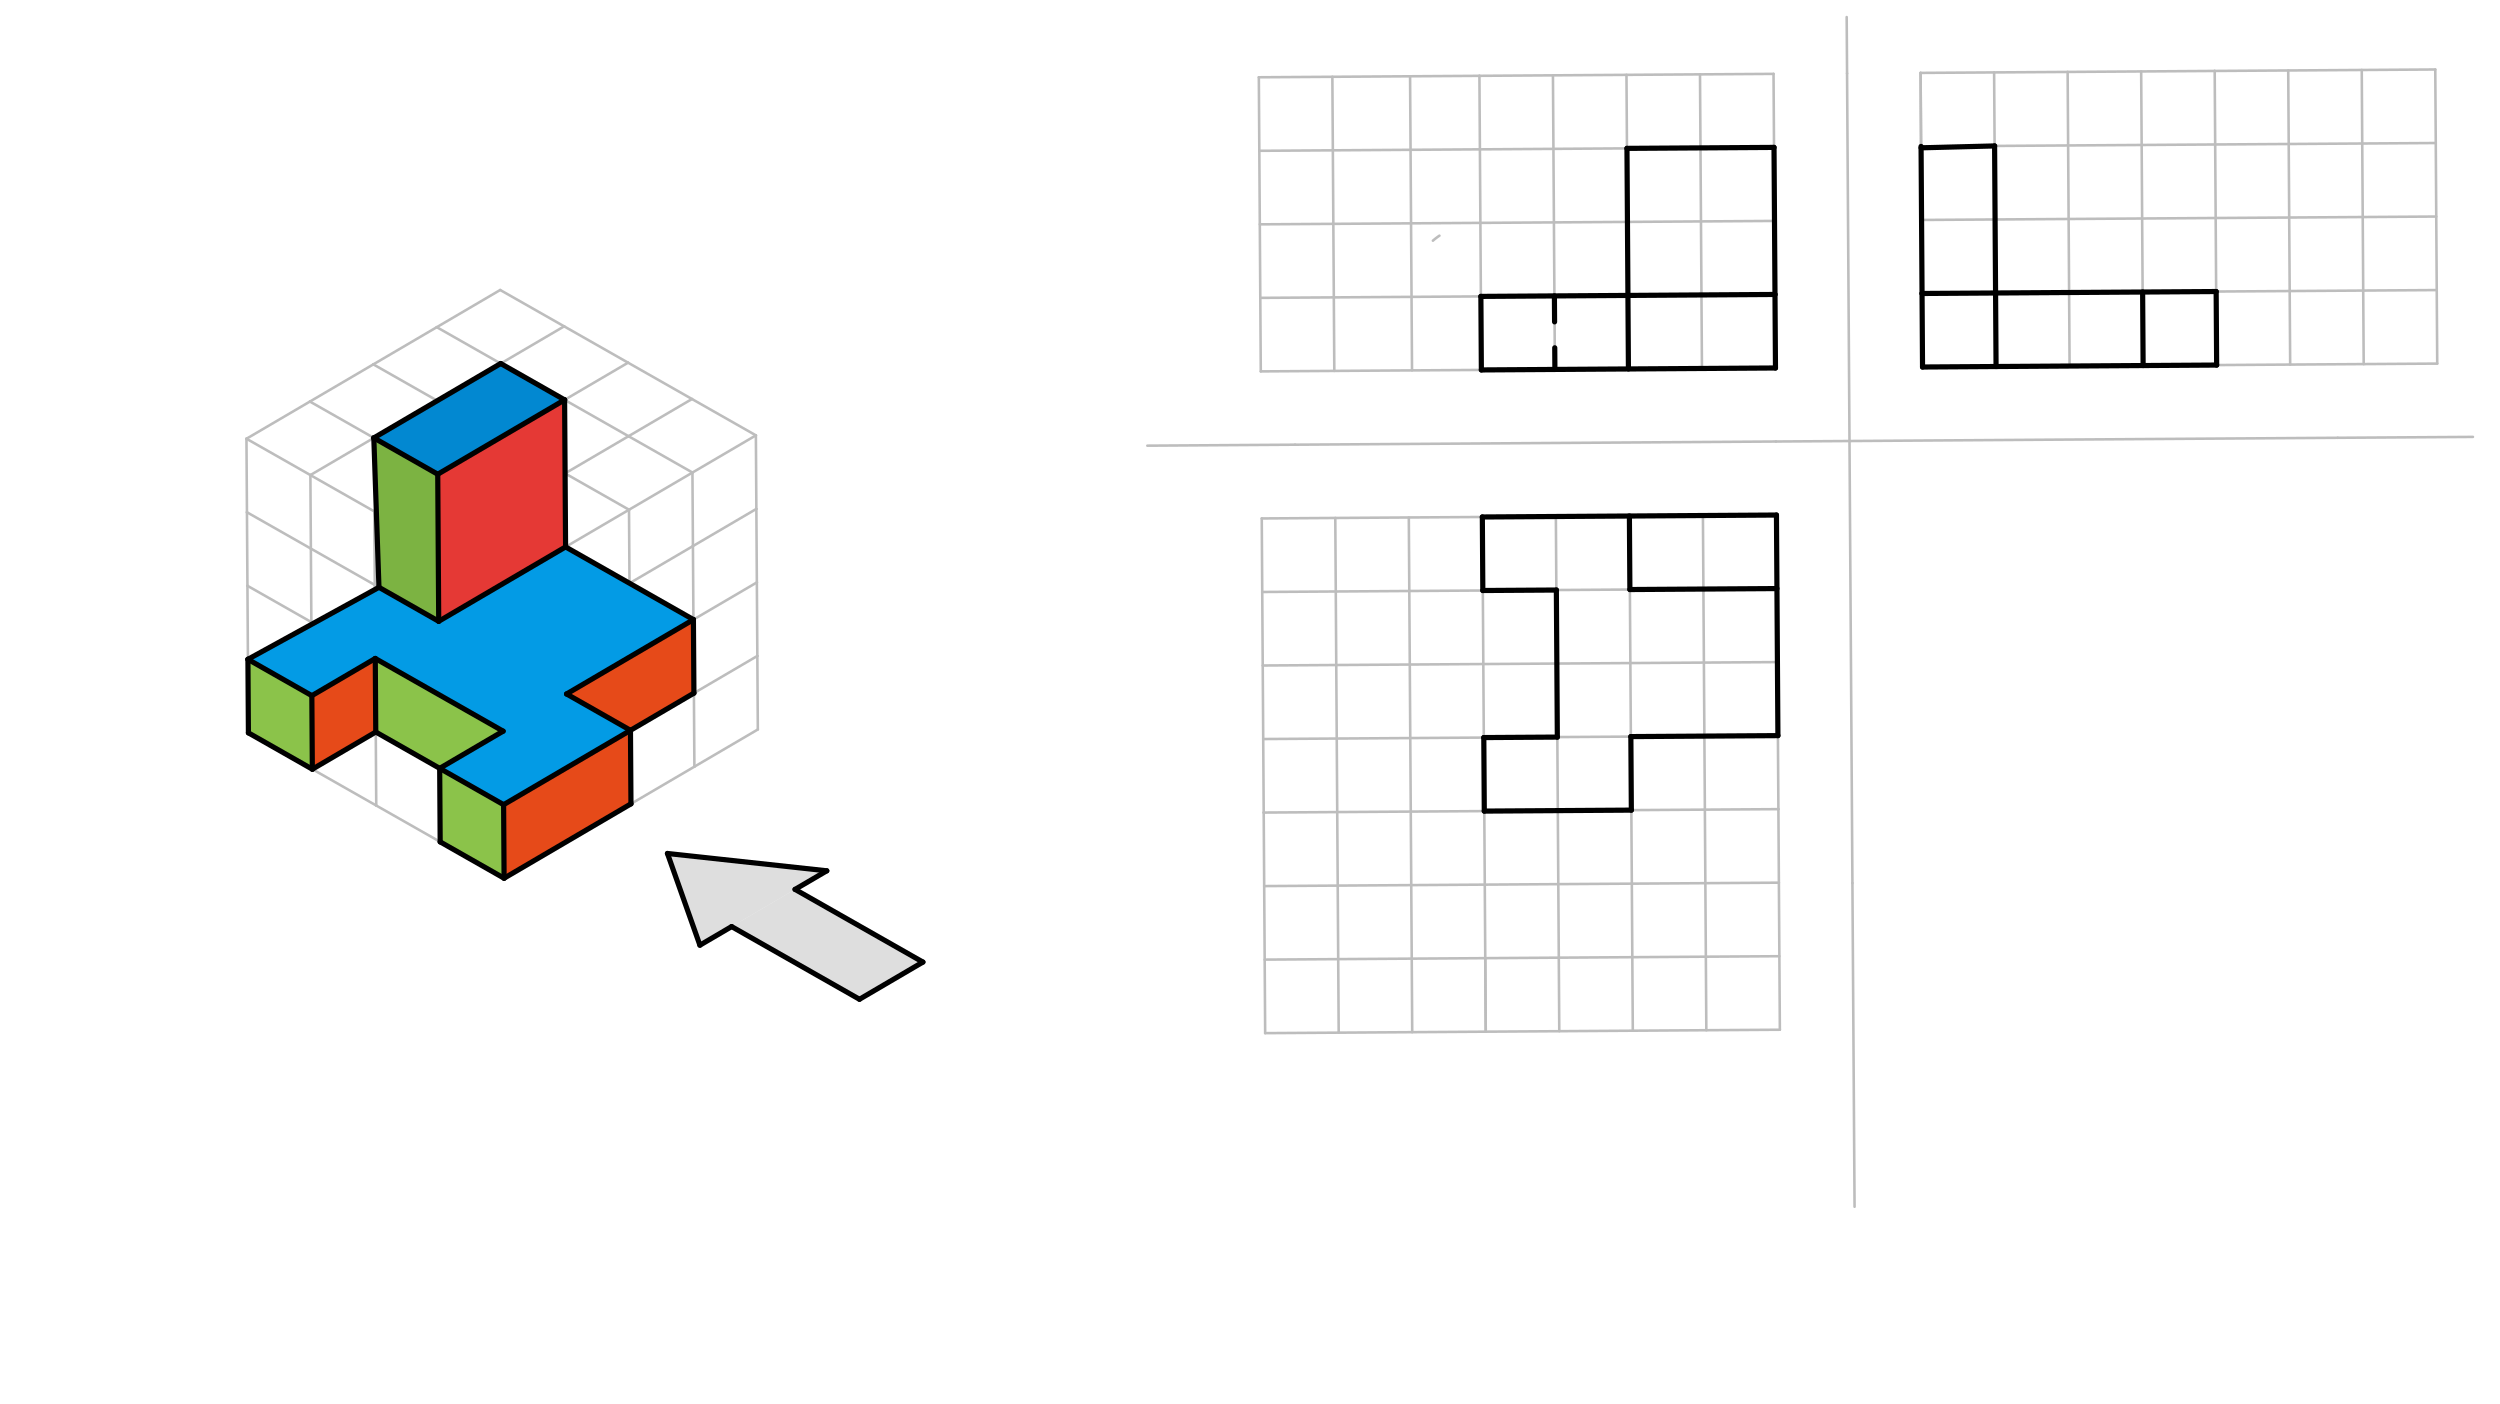 <svg xmlns="http://www.w3.org/2000/svg" class="svg--816" height="100%" preserveAspectRatio="xMidYMid meet" viewBox="0 0 963.78 541.417" width="100%"><defs><marker id="marker-arrow" markerHeight="16" markerUnits="userSpaceOnUse" markerWidth="24" orient="auto-start-reverse" refX="24" refY="4" viewBox="0 0 24 8"><path d="M 0 0 L 24 4 L 0 8 z" stroke="inherit"></path></marker></defs><g class="aux-layer--949"><g class="element--733"><line stroke="#BDBDBD" stroke-dasharray="none" stroke-linecap="round" stroke-width="1" x1="570.333" x2="571.084" y1="29.229" y2="142.612"></line></g><g class="element--733"><line stroke="#BDBDBD" stroke-dasharray="none" stroke-linecap="round" stroke-width="1" x1="571.46" x2="572.211" y1="199.304" y2="312.688"></line></g><g class="element--733"><line stroke="#BDBDBD" stroke-dasharray="none" stroke-linecap="round" stroke-width="1" x1="570.333" x2="683.717" y1="29.229" y2="28.478"></line></g><g class="element--733"><line stroke="#BDBDBD" stroke-dasharray="none" stroke-linecap="round" stroke-width="1" x1="571.084" x2="684.468" y1="142.612" y2="141.862"></line></g><g class="element--733"><line stroke="#BDBDBD" stroke-dasharray="none" stroke-linecap="round" stroke-width="1" x1="571.46" x2="684.843" y1="199.304" y2="198.553"></line></g><g class="element--733"><line stroke="#BDBDBD" stroke-dasharray="none" stroke-linecap="round" stroke-width="1" x1="572.211" x2="685.594" y1="312.688" y2="311.937"></line></g><g class="element--733"><line stroke="#BDBDBD" stroke-dasharray="none" stroke-linecap="round" stroke-width="1" x1="684.843" x2="685.594" y1="198.553" y2="311.937"></line></g><g class="element--733"><line stroke="#BDBDBD" stroke-dasharray="none" stroke-linecap="round" stroke-width="1" x1="740.408" x2="853.792" y1="28.103" y2="27.352"></line></g><g class="element--733"><line stroke="#BDBDBD" stroke-dasharray="none" stroke-linecap="round" stroke-width="1" x1="740.408" x2="741.159" y1="28.103" y2="141.486"></line></g><g class="element--733"><line stroke="#BDBDBD" stroke-dasharray="none" stroke-linecap="round" stroke-width="1" x1="853.792" x2="854.543" y1="27.352" y2="140.735"></line></g><g class="element--733"><line stroke="#BDBDBD" stroke-dasharray="none" stroke-linecap="round" stroke-width="1" x1="741.159" x2="854.543" y1="141.486" y2="140.735"></line></g><g class="element--733"><line stroke="#BDBDBD" stroke-dasharray="none" stroke-linecap="round" stroke-width="1" x1="712.063" x2="714.13" y1="28.291" y2="340.438"></line></g><g class="element--733"><line stroke="#BDBDBD" stroke-dasharray="none" stroke-linecap="round" stroke-width="1" x1="712.063" x2="711.919" y1="28.291" y2="6.585"></line></g><g class="element--733"><line stroke="#BDBDBD" stroke-dasharray="none" stroke-linecap="round" stroke-width="1" x1="684.655" x2="499.26" y1="170.207" y2="171.435"></line></g><g class="element--733"><line stroke="#BDBDBD" stroke-dasharray="none" stroke-linecap="round" stroke-width="1" x1="684.655" x2="901.209" y1="170.207" y2="168.773"></line></g><g class="element--733"><line stroke="#BDBDBD" stroke-dasharray="none" stroke-linecap="round" stroke-width="1" x1="683.717" x2="684.468" y1="28.478" y2="141.862"></line></g><g class="element--733"><path d="M 554.905 90.862 A 28.346 28.346 0 0 0 552.406 92.781" fill="none" stroke="#BDBDBD" stroke-dasharray="none" stroke-linecap="round" stroke-width="1"></path></g><g class="element--733"><line stroke="#BDBDBD" stroke-dasharray="none" stroke-linecap="round" stroke-width="1" x1="570.521" x2="683.904" y1="57.575" y2="56.824"></line></g><g class="element--733"><line stroke="#BDBDBD" stroke-dasharray="none" stroke-linecap="round" stroke-width="1" x1="853.979" x2="740.596" y1="55.698" y2="56.449"></line></g><g class="element--733"><line stroke="#BDBDBD" stroke-dasharray="none" stroke-linecap="round" stroke-width="1" x1="854.167" x2="740.784" y1="84.044" y2="84.795"></line></g><g class="element--733"><line stroke="#BDBDBD" stroke-dasharray="none" stroke-linecap="round" stroke-width="1" x1="570.709" x2="684.092" y1="85.921" y2="85.17"></line></g><g class="element--733"><line stroke="#BDBDBD" stroke-dasharray="none" stroke-linecap="round" stroke-width="1" x1="570.896" x2="684.28" y1="114.267" y2="113.516"></line></g><g class="element--733"><line stroke="#BDBDBD" stroke-dasharray="none" stroke-linecap="round" stroke-width="1" x1="854.355" x2="740.972" y1="112.389" y2="113.14"></line></g><g class="element--733"><line stroke="#BDBDBD" stroke-dasharray="none" stroke-linecap="round" stroke-width="1" x1="598.679" x2="599.43" y1="29.041" y2="142.425"></line></g><g class="element--733"><line stroke="#BDBDBD" stroke-dasharray="none" stroke-linecap="round" stroke-width="1" x1="627.025" x2="627.776" y1="28.854" y2="142.237"></line></g><g class="element--733"><line stroke="#BDBDBD" stroke-dasharray="none" stroke-linecap="round" stroke-width="1" x1="655.371" x2="656.122" y1="28.666" y2="142.049"></line></g><g class="element--733"><line stroke="#BDBDBD" stroke-dasharray="none" stroke-linecap="round" stroke-width="1" x1="599.805" x2="600.556" y1="199.116" y2="312.5"></line></g><g class="element--733"><line stroke="#BDBDBD" stroke-dasharray="none" stroke-linecap="round" stroke-width="1" x1="628.151" x2="628.902" y1="198.929" y2="312.312"></line></g><g class="element--733"><line stroke="#BDBDBD" stroke-dasharray="none" stroke-linecap="round" stroke-width="1" x1="656.497" x2="657.248" y1="198.741" y2="312.124"></line></g><g class="element--733"><line stroke="#BDBDBD" stroke-dasharray="none" stroke-linecap="round" stroke-width="1" x1="797.1" x2="797.851" y1="27.727" y2="141.111"></line></g><g class="element--733"><line stroke="#BDBDBD" stroke-dasharray="none" stroke-linecap="round" stroke-width="1" x1="571.835" x2="685.218" y1="255.996" y2="255.245"></line></g><g class="element--733"><line stroke="#BDBDBD" stroke-dasharray="none" stroke-linecap="round" stroke-width="1" x1="571.647" x2="685.031" y1="227.65" y2="226.899"></line></g><g class="element--733"><line stroke="#BDBDBD" stroke-dasharray="none" stroke-linecap="round" stroke-width="1" x1="572.023" x2="685.406" y1="284.342" y2="283.591"></line></g><g class="element--733"><line stroke="#BDBDBD" stroke-dasharray="none" stroke-linecap="round" stroke-width="1" x1="740.676" x2="740.408" y1="68.554" y2="28.103"></line></g><g class="element--733"><line stroke="#BDBDBD" stroke-dasharray="none" stroke-linecap="round" stroke-width="1" x1="768.754" x2="769.505" y1="27.915" y2="141.298"></line></g><g class="element--733"><line stroke="#BDBDBD" stroke-dasharray="none" stroke-linecap="round" stroke-width="1" x1="825.446" x2="826.197" y1="27.54" y2="140.923"></line></g><g class="element--733"><line stroke="#BDBDBD" stroke-dasharray="none" stroke-linecap="round" stroke-width="1" x1="194.333" x2="194.146" y1="338.562" y2="310.217"></line></g><g class="element--733"><line stroke="#BDBDBD" stroke-dasharray="none" stroke-linecap="round" stroke-width="1" x1="194.146" x2="193.958" y1="310.217" y2="281.871"></line></g><g class="element--733"><line stroke="#BDBDBD" stroke-dasharray="none" stroke-linecap="round" stroke-width="1" x1="193.958" x2="193.77" y1="281.871" y2="253.525"></line></g><g class="element--733"><line stroke="#BDBDBD" stroke-dasharray="none" stroke-linecap="round" stroke-width="1" x1="193.77" x2="193.582" y1="253.525" y2="225.179"></line></g><g class="element--733"><line stroke="#BDBDBD" stroke-dasharray="none" stroke-linecap="round" stroke-width="1" x1="194.333" x2="218.788" y1="338.562" y2="324.227"></line></g><g class="element--733"><line stroke="#BDBDBD" stroke-dasharray="none" stroke-linecap="round" stroke-width="1" x1="194.333" x2="169.691" y1="338.562" y2="324.552"></line></g><g class="element--733"><line stroke="#BDBDBD" stroke-dasharray="none" stroke-linecap="round" stroke-width="1" x1="169.691" x2="145.049" y1="324.552" y2="310.542"></line></g><g class="element--733"><line stroke="#BDBDBD" stroke-dasharray="none" stroke-linecap="round" stroke-width="1" x1="145.049" x2="120.407" y1="310.542" y2="296.531"></line></g><g class="element--733"><line stroke="#BDBDBD" stroke-dasharray="none" stroke-linecap="round" stroke-width="1" x1="120.407" x2="95.765" y1="296.531" y2="282.521"></line></g><g class="element--733"><line stroke="#BDBDBD" stroke-dasharray="none" stroke-linecap="round" stroke-width="1" x1="95.765" x2="95.577" y1="282.521" y2="254.175"></line></g><g class="element--733"><line stroke="#BDBDBD" stroke-dasharray="none" stroke-linecap="round" stroke-width="1" x1="95.577" x2="95.39" y1="254.175" y2="225.829"></line></g><g class="element--733"><line stroke="#BDBDBD" stroke-dasharray="none" stroke-linecap="round" stroke-width="1" x1="95.39" x2="95.202" y1="225.829" y2="197.484"></line></g><g class="element--733"><line stroke="#BDBDBD" stroke-dasharray="none" stroke-linecap="round" stroke-width="1" x1="95.202" x2="95.014" y1="197.484" y2="169.138"></line></g><g class="element--733"><line stroke="#BDBDBD" stroke-dasharray="none" stroke-linecap="round" stroke-width="1" x1="193.582" x2="168.94" y1="225.179" y2="211.169"></line></g><g class="element--733"><line stroke="#BDBDBD" stroke-dasharray="none" stroke-linecap="round" stroke-width="1" x1="168.94" x2="144.298" y1="211.169" y2="197.158"></line></g><g class="element--733"><line stroke="#BDBDBD" stroke-dasharray="none" stroke-linecap="round" stroke-width="1" x1="144.298" x2="119.656" y1="197.158" y2="183.148"></line></g><g class="element--733"><line stroke="#BDBDBD" stroke-dasharray="none" stroke-linecap="round" stroke-width="1" x1="119.656" x2="95.014" y1="183.148" y2="169.138"></line></g><g class="element--733"><line stroke="#BDBDBD" stroke-dasharray="none" stroke-linecap="round" stroke-width="1" x1="119.656" x2="119.844" y1="183.148" y2="211.494"></line></g><g class="element--733"><line stroke="#BDBDBD" stroke-dasharray="none" stroke-linecap="round" stroke-width="1" x1="119.844" x2="120.032" y1="211.494" y2="239.84"></line></g><g class="element--733"><line stroke="#BDBDBD" stroke-dasharray="none" stroke-linecap="round" stroke-width="1" x1="120.032" x2="120.219" y1="239.84" y2="268.186"></line></g><g class="element--733"><line stroke="#BDBDBD" stroke-dasharray="none" stroke-linecap="round" stroke-width="1" x1="120.219" x2="120.407" y1="268.186" y2="296.531"></line></g><g class="element--733"><line stroke="#BDBDBD" stroke-dasharray="none" stroke-linecap="round" stroke-width="1" x1="144.298" x2="144.486" y1="197.158" y2="225.504"></line></g><g class="element--733"><line stroke="#BDBDBD" stroke-dasharray="none" stroke-linecap="round" stroke-width="1" x1="144.486" x2="144.674" y1="225.504" y2="253.85"></line></g><g class="element--733"><line stroke="#BDBDBD" stroke-dasharray="none" stroke-linecap="round" stroke-width="1" x1="144.674" x2="144.861" y1="253.85" y2="282.196"></line></g><g class="element--733"><line stroke="#BDBDBD" stroke-dasharray="none" stroke-linecap="round" stroke-width="1" x1="144.861" x2="145.049" y1="282.196" y2="310.542"></line></g><g class="element--733"><line stroke="#BDBDBD" stroke-dasharray="none" stroke-linecap="round" stroke-width="1" x1="168.94" x2="169.128" y1="211.169" y2="239.515"></line></g><g class="element--733"><line stroke="#BDBDBD" stroke-dasharray="none" stroke-linecap="round" stroke-width="1" x1="169.128" x2="169.316" y1="239.515" y2="267.86"></line></g><g class="element--733"><line stroke="#BDBDBD" stroke-dasharray="none" stroke-linecap="round" stroke-width="1" x1="169.316" x2="169.504" y1="267.86" y2="296.206"></line></g><g class="element--733"><line stroke="#BDBDBD" stroke-dasharray="none" stroke-linecap="round" stroke-width="1" x1="169.504" x2="169.691" y1="296.206" y2="324.552"></line></g><g class="element--733"><line stroke="#BDBDBD" stroke-dasharray="none" stroke-linecap="round" stroke-width="1" x1="193.582" x2="218.037" y1="225.179" y2="210.844"></line></g><g class="element--733"><line stroke="#BDBDBD" stroke-dasharray="none" stroke-linecap="round" stroke-width="1" x1="95.014" x2="119.469" y1="169.138" y2="154.802"></line></g><g class="element--733"><line stroke="#BDBDBD" stroke-dasharray="none" stroke-linecap="round" stroke-width="1" x1="218.037" x2="242.491" y1="210.844" y2="196.508"></line></g><g class="element--733"><line stroke="#BDBDBD" stroke-dasharray="none" stroke-linecap="round" stroke-width="1" x1="242.491" x2="266.946" y1="196.508" y2="182.173"></line></g><g class="element--733"><line stroke="#BDBDBD" stroke-dasharray="none" stroke-linecap="round" stroke-width="1" x1="266.946" x2="291.4" y1="182.173" y2="167.837"></line></g><g class="element--733"><line stroke="#BDBDBD" stroke-dasharray="none" stroke-linecap="round" stroke-width="1" x1="218.788" x2="243.242" y1="324.227" y2="309.892"></line></g><g class="element--733"><line stroke="#BDBDBD" stroke-dasharray="none" stroke-linecap="round" stroke-width="1" x1="243.242" x2="267.696" y1="309.892" y2="295.556"></line></g><g class="element--733"><line stroke="#BDBDBD" stroke-dasharray="none" stroke-linecap="round" stroke-width="1" x1="267.696" x2="292.151" y1="295.556" y2="281.221"></line></g><g class="element--733"><line stroke="#BDBDBD" stroke-dasharray="none" stroke-linecap="round" stroke-width="1" x1="291.4" x2="291.588" y1="167.837" y2="196.183"></line></g><g class="element--733"><line stroke="#BDBDBD" stroke-dasharray="none" stroke-linecap="round" stroke-width="1" x1="291.588" x2="291.775" y1="196.183" y2="224.529"></line></g><g class="element--733"><line stroke="#BDBDBD" stroke-dasharray="none" stroke-linecap="round" stroke-width="1" x1="291.775" x2="291.963" y1="224.529" y2="252.875"></line></g><g class="element--733"><line stroke="#BDBDBD" stroke-dasharray="none" stroke-linecap="round" stroke-width="1" x1="291.963" x2="292.151" y1="252.875" y2="281.221"></line></g><g class="element--733"><line stroke="#BDBDBD" stroke-dasharray="none" stroke-linecap="round" stroke-width="1" x1="119.469" x2="143.923" y1="154.802" y2="140.467"></line></g><g class="element--733"><line stroke="#BDBDBD" stroke-dasharray="none" stroke-linecap="round" stroke-width="1" x1="143.923" x2="168.377" y1="140.467" y2="126.131"></line></g><g class="element--733"><line stroke="#BDBDBD" stroke-dasharray="none" stroke-linecap="round" stroke-width="1" x1="168.377" x2="192.832" y1="126.131" y2="111.796"></line></g><g class="element--733"><line stroke="#BDBDBD" stroke-dasharray="none" stroke-linecap="round" stroke-width="1" x1="291.4" x2="266.758" y1="167.837" y2="153.827"></line></g><g class="element--733"><line stroke="#BDBDBD" stroke-dasharray="none" stroke-linecap="round" stroke-width="1" x1="266.758" x2="242.116" y1="153.827" y2="139.817"></line></g><g class="element--733"><line stroke="#BDBDBD" stroke-dasharray="none" stroke-linecap="round" stroke-width="1" x1="242.116" x2="217.474" y1="139.817" y2="125.806"></line></g><g class="element--733"><line stroke="#BDBDBD" stroke-dasharray="none" stroke-linecap="round" stroke-width="1" x1="217.474" x2="192.832" y1="125.806" y2="111.796"></line></g><g class="element--733"><line stroke="#BDBDBD" stroke-dasharray="none" stroke-linecap="round" stroke-width="1" x1="218.037" x2="218.225" y1="210.844" y2="239.19"></line></g><g class="element--733"><line stroke="#BDBDBD" stroke-dasharray="none" stroke-linecap="round" stroke-width="1" x1="218.225" x2="218.412" y1="239.19" y2="267.535"></line></g><g class="element--733"><line stroke="#BDBDBD" stroke-dasharray="none" stroke-linecap="round" stroke-width="1" x1="218.412" x2="218.6" y1="267.535" y2="295.881"></line></g><g class="element--733"><line stroke="#BDBDBD" stroke-dasharray="none" stroke-linecap="round" stroke-width="1" x1="218.6" x2="218.788" y1="295.881" y2="324.227"></line></g><g class="element--733"><line stroke="#BDBDBD" stroke-dasharray="none" stroke-linecap="round" stroke-width="1" x1="243.242" x2="243.054" y1="309.892" y2="281.546"></line></g><g class="element--733"><line stroke="#BDBDBD" stroke-dasharray="none" stroke-linecap="round" stroke-width="1" x1="243.054" x2="242.867" y1="281.546" y2="253.2"></line></g><g class="element--733"><line stroke="#BDBDBD" stroke-dasharray="none" stroke-linecap="round" stroke-width="1" x1="242.867" x2="242.679" y1="253.2" y2="224.854"></line></g><g class="element--733"><line stroke="#BDBDBD" stroke-dasharray="none" stroke-linecap="round" stroke-width="1" x1="242.679" x2="242.491" y1="224.854" y2="196.508"></line></g><g class="element--733"><line stroke="#BDBDBD" stroke-dasharray="none" stroke-linecap="round" stroke-width="1" x1="267.696" x2="267.509" y1="295.556" y2="267.21"></line></g><g class="element--733"><line stroke="#BDBDBD" stroke-dasharray="none" stroke-linecap="round" stroke-width="1" x1="267.509" x2="267.321" y1="267.21" y2="238.864"></line></g><g class="element--733"><line stroke="#BDBDBD" stroke-dasharray="none" stroke-linecap="round" stroke-width="1" x1="267.321" x2="267.133" y1="238.864" y2="210.519"></line></g><g class="element--733"><line stroke="#BDBDBD" stroke-dasharray="none" stroke-linecap="round" stroke-width="1" x1="267.133" x2="266.946" y1="210.519" y2="182.173"></line></g><g class="element--733"><line stroke="#BDBDBD" stroke-dasharray="none" stroke-linecap="round" stroke-width="1" x1="95.202" x2="119.844" y1="197.484" y2="211.494"></line></g><g class="element--733"><line stroke="#BDBDBD" stroke-dasharray="none" stroke-linecap="round" stroke-width="1" x1="119.844" x2="144.486" y1="211.494" y2="225.504"></line></g><g class="element--733"><line stroke="#BDBDBD" stroke-dasharray="none" stroke-linecap="round" stroke-width="1" x1="144.486" x2="169.128" y1="225.504" y2="239.515"></line></g><g class="element--733"><line stroke="#BDBDBD" stroke-dasharray="none" stroke-linecap="round" stroke-width="1" x1="169.128" x2="193.77" y1="239.515" y2="253.525"></line></g><g class="element--733"><line stroke="#BDBDBD" stroke-dasharray="none" stroke-linecap="round" stroke-width="1" x1="95.39" x2="120.032" y1="225.829" y2="239.84"></line></g><g class="element--733"><line stroke="#BDBDBD" stroke-dasharray="none" stroke-linecap="round" stroke-width="1" x1="120.032" x2="144.674" y1="239.84" y2="253.85"></line></g><g class="element--733"><line stroke="#BDBDBD" stroke-dasharray="none" stroke-linecap="round" stroke-width="1" x1="144.674" x2="169.316" y1="253.85" y2="267.86"></line></g><g class="element--733"><line stroke="#BDBDBD" stroke-dasharray="none" stroke-linecap="round" stroke-width="1" x1="169.316" x2="193.958" y1="267.86" y2="281.871"></line></g><g class="element--733"><line stroke="#BDBDBD" stroke-dasharray="none" stroke-linecap="round" stroke-width="1" x1="95.577" x2="120.219" y1="254.175" y2="268.186"></line></g><g class="element--733"><line stroke="#BDBDBD" stroke-dasharray="none" stroke-linecap="round" stroke-width="1" x1="120.219" x2="144.861" y1="268.186" y2="282.196"></line></g><g class="element--733"><line stroke="#BDBDBD" stroke-dasharray="none" stroke-linecap="round" stroke-width="1" x1="144.861" x2="169.504" y1="282.196" y2="296.206"></line></g><g class="element--733"><line stroke="#BDBDBD" stroke-dasharray="none" stroke-linecap="round" stroke-width="1" x1="169.504" x2="194.146" y1="296.206" y2="310.217"></line></g><g class="element--733"><line stroke="#BDBDBD" stroke-dasharray="none" stroke-linecap="round" stroke-width="1" x1="193.77" x2="218.225" y1="253.525" y2="239.19"></line></g><g class="element--733"><line stroke="#BDBDBD" stroke-dasharray="none" stroke-linecap="round" stroke-width="1" x1="193.958" x2="218.412" y1="281.871" y2="267.535"></line></g><g class="element--733"><line stroke="#BDBDBD" stroke-dasharray="none" stroke-linecap="round" stroke-width="1" x1="194.146" x2="218.6" y1="310.217" y2="295.881"></line></g><g class="element--733"><line stroke="#BDBDBD" stroke-dasharray="none" stroke-linecap="round" stroke-width="1" x1="218.225" x2="242.679" y1="239.19" y2="224.854"></line></g><g class="element--733"><line stroke="#BDBDBD" stroke-dasharray="none" stroke-linecap="round" stroke-width="1" x1="218.412" x2="242.867" y1="267.535" y2="253.2"></line></g><g class="element--733"><line stroke="#BDBDBD" stroke-dasharray="none" stroke-linecap="round" stroke-width="1" x1="218.6" x2="243.054" y1="295.881" y2="281.546"></line></g><g class="element--733"><line stroke="#BDBDBD" stroke-dasharray="none" stroke-linecap="round" stroke-width="1" x1="242.679" x2="267.133" y1="224.854" y2="210.519"></line></g><g class="element--733"><line stroke="#BDBDBD" stroke-dasharray="none" stroke-linecap="round" stroke-width="1" x1="242.867" x2="267.321" y1="253.2" y2="238.864"></line></g><g class="element--733"><line stroke="#BDBDBD" stroke-dasharray="none" stroke-linecap="round" stroke-width="1" x1="243.054" x2="267.509" y1="281.546" y2="267.21"></line></g><g class="element--733"><line stroke="#BDBDBD" stroke-dasharray="none" stroke-linecap="round" stroke-width="1" x1="267.133" x2="291.588" y1="210.519" y2="196.183"></line></g><g class="element--733"><line stroke="#BDBDBD" stroke-dasharray="none" stroke-linecap="round" stroke-width="1" x1="267.321" x2="291.775" y1="238.864" y2="224.529"></line></g><g class="element--733"><line stroke="#BDBDBD" stroke-dasharray="none" stroke-linecap="round" stroke-width="1" x1="267.509" x2="291.963" y1="267.21" y2="252.875"></line></g><g class="element--733"><line stroke="#BDBDBD" stroke-dasharray="none" stroke-linecap="round" stroke-width="1" x1="218.037" x2="193.395" y1="210.844" y2="196.833"></line></g><g class="element--733"><line stroke="#BDBDBD" stroke-dasharray="none" stroke-linecap="round" stroke-width="1" x1="193.395" x2="168.753" y1="196.833" y2="182.823"></line></g><g class="element--733"><line stroke="#BDBDBD" stroke-dasharray="none" stroke-linecap="round" stroke-width="1" x1="168.753" x2="144.111" y1="182.823" y2="168.813"></line></g><g class="element--733"><line stroke="#BDBDBD" stroke-dasharray="none" stroke-linecap="round" stroke-width="1" x1="144.111" x2="119.469" y1="168.813" y2="154.802"></line></g><g class="element--733"><line stroke="#BDBDBD" stroke-dasharray="none" stroke-linecap="round" stroke-width="1" x1="242.491" x2="217.849" y1="196.508" y2="182.498"></line></g><g class="element--733"><line stroke="#BDBDBD" stroke-dasharray="none" stroke-linecap="round" stroke-width="1" x1="217.849" x2="193.207" y1="182.498" y2="168.487"></line></g><g class="element--733"><line stroke="#BDBDBD" stroke-dasharray="none" stroke-linecap="round" stroke-width="1" x1="193.207" x2="168.565" y1="168.487" y2="154.477"></line></g><g class="element--733"><line stroke="#BDBDBD" stroke-dasharray="none" stroke-linecap="round" stroke-width="1" x1="168.565" x2="143.923" y1="154.477" y2="140.467"></line></g><g class="element--733"><line stroke="#BDBDBD" stroke-dasharray="none" stroke-linecap="round" stroke-width="1" x1="266.946" x2="242.303" y1="182.173" y2="168.162"></line></g><g class="element--733"><line stroke="#BDBDBD" stroke-dasharray="none" stroke-linecap="round" stroke-width="1" x1="242.303" x2="217.661" y1="168.162" y2="154.152"></line></g><g class="element--733"><line stroke="#BDBDBD" stroke-dasharray="none" stroke-linecap="round" stroke-width="1" x1="217.661" x2="193.019" y1="154.152" y2="140.142"></line></g><g class="element--733"><line stroke="#BDBDBD" stroke-dasharray="none" stroke-linecap="round" stroke-width="1" x1="193.019" x2="168.377" y1="140.142" y2="126.131"></line></g><g class="element--733"><line stroke="#BDBDBD" stroke-dasharray="none" stroke-linecap="round" stroke-width="1" x1="168.94" x2="193.395" y1="211.169" y2="196.833"></line></g><g class="element--733"><line stroke="#BDBDBD" stroke-dasharray="none" stroke-linecap="round" stroke-width="1" x1="193.395" x2="217.849" y1="196.833" y2="182.498"></line></g><g class="element--733"><line stroke="#BDBDBD" stroke-dasharray="none" stroke-linecap="round" stroke-width="1" x1="217.849" x2="242.303" y1="182.498" y2="168.162"></line></g><g class="element--733"><line stroke="#BDBDBD" stroke-dasharray="none" stroke-linecap="round" stroke-width="1" x1="242.303" x2="266.758" y1="168.162" y2="153.827"></line></g><g class="element--733"><line stroke="#BDBDBD" stroke-dasharray="none" stroke-linecap="round" stroke-width="1" x1="144.298" x2="168.753" y1="197.158" y2="182.823"></line></g><g class="element--733"><line stroke="#BDBDBD" stroke-dasharray="none" stroke-linecap="round" stroke-width="1" x1="168.753" x2="193.207" y1="182.823" y2="168.487"></line></g><g class="element--733"><line stroke="#BDBDBD" stroke-dasharray="none" stroke-linecap="round" stroke-width="1" x1="193.207" x2="217.661" y1="168.487" y2="154.152"></line></g><g class="element--733"><line stroke="#BDBDBD" stroke-dasharray="none" stroke-linecap="round" stroke-width="1" x1="217.661" x2="242.116" y1="154.152" y2="139.817"></line></g><g class="element--733"><line stroke="#BDBDBD" stroke-dasharray="none" stroke-linecap="round" stroke-width="1" x1="119.656" x2="144.111" y1="183.148" y2="168.813"></line></g><g class="element--733"><line stroke="#BDBDBD" stroke-dasharray="none" stroke-linecap="round" stroke-width="1" x1="144.111" x2="168.565" y1="168.813" y2="154.477"></line></g><g class="element--733"><line stroke="#BDBDBD" stroke-dasharray="none" stroke-linecap="round" stroke-width="1" x1="168.565" x2="193.019" y1="154.477" y2="140.142"></line></g><g class="element--733"><line stroke="#BDBDBD" stroke-dasharray="none" stroke-linecap="round" stroke-width="1" x1="193.019" x2="217.474" y1="140.142" y2="125.806"></line></g><g class="element--733"><line stroke="#BDBDBD" stroke-dasharray="none" stroke-linecap="round" stroke-width="1" x1="570.333" x2="485.296" y1="29.229" y2="29.792"></line></g><g class="element--733"><line stroke="#BDBDBD" stroke-dasharray="none" stroke-linecap="round" stroke-width="1" x1="571.084" x2="486.047" y1="142.612" y2="143.176"></line></g><g class="element--733"><line stroke="#BDBDBD" stroke-dasharray="none" stroke-linecap="round" stroke-width="1" x1="485.296" x2="486.047" y1="29.792" y2="143.176"></line></g><g class="element--733"><line stroke="#BDBDBD" stroke-dasharray="none" stroke-linecap="round" stroke-width="1" x1="513.642" x2="514.393" y1="29.605" y2="142.988"></line></g><g class="element--733"><line stroke="#BDBDBD" stroke-dasharray="none" stroke-linecap="round" stroke-width="1" x1="543.601" x2="544.352" y1="29.406" y2="142.79"></line></g><g class="element--733"><line stroke="#BDBDBD" stroke-dasharray="none" stroke-linecap="round" stroke-width="1" x1="570.896" x2="485.859" y1="114.267" y2="114.83"></line></g><g class="element--733"><line stroke="#BDBDBD" stroke-dasharray="none" stroke-linecap="round" stroke-width="1" x1="570.709" x2="485.671" y1="85.921" y2="86.484"></line></g><g class="element--733"><line stroke="#BDBDBD" stroke-dasharray="none" stroke-linecap="round" stroke-width="1" x1="570.521" x2="485.484" y1="57.575" y2="58.138"></line></g><g class="element--733"><line stroke="#BDBDBD" stroke-dasharray="none" stroke-linecap="round" stroke-width="1" x1="854.543" x2="939.58" y1="140.735" y2="140.172"></line></g><g class="element--733"><line stroke="#BDBDBD" stroke-dasharray="none" stroke-linecap="round" stroke-width="1" x1="853.792" x2="938.829" y1="27.352" y2="26.789"></line></g><g class="element--733"><line stroke="#BDBDBD" stroke-dasharray="none" stroke-linecap="round" stroke-width="1" x1="938.829" x2="939.58" y1="26.789" y2="140.172"></line></g><g class="element--733"><line stroke="#BDBDBD" stroke-dasharray="none" stroke-linecap="round" stroke-width="1" x1="853.979" x2="939.017" y1="55.698" y2="55.135"></line></g><g class="element--733"><line stroke="#BDBDBD" stroke-dasharray="none" stroke-linecap="round" stroke-width="1" x1="854.167" x2="939.205" y1="84.044" y2="83.48"></line></g><g class="element--733"><line stroke="#BDBDBD" stroke-dasharray="none" stroke-linecap="round" stroke-width="1" x1="854.355" x2="939.392" y1="112.389" y2="111.826"></line></g><g class="element--733"><line stroke="#BDBDBD" stroke-dasharray="none" stroke-linecap="round" stroke-width="1" x1="882.888" x2="882.138" y1="140.548" y2="27.164"></line></g><g class="element--733"><line stroke="#BDBDBD" stroke-dasharray="none" stroke-linecap="round" stroke-width="1" x1="911.234" x2="910.483" y1="140.36" y2="26.977"></line></g><g class="element--733"><line stroke="#BDBDBD" stroke-dasharray="none" stroke-linecap="round" stroke-width="1" x1="571.46" x2="486.422" y1="199.304" y2="199.867"></line></g><g class="element--733"><line stroke="#BDBDBD" stroke-dasharray="none" stroke-linecap="round" stroke-width="1" x1="571.647" x2="486.61" y1="227.65" y2="228.213"></line></g><g class="element--733"><line stroke="#BDBDBD" stroke-dasharray="none" stroke-linecap="round" stroke-width="1" x1="571.835" x2="486.798" y1="255.996" y2="256.559"></line></g><g class="element--733"><line stroke="#BDBDBD" stroke-dasharray="none" stroke-linecap="round" stroke-width="1" x1="572.023" x2="486.985" y1="284.342" y2="284.905"></line></g><g class="element--733"><line stroke="#BDBDBD" stroke-dasharray="none" stroke-linecap="round" stroke-width="1" x1="572.211" x2="487.173" y1="312.688" y2="313.251"></line></g><g class="element--733"><line stroke="#BDBDBD" stroke-dasharray="none" stroke-linecap="round" stroke-width="1" x1="572.211" x2="572.774" y1="312.688" y2="397.725"></line></g><g class="element--733"><line stroke="#BDBDBD" stroke-dasharray="none" stroke-linecap="round" stroke-width="1" x1="600.556" x2="601.12" y1="312.5" y2="397.537"></line></g><g class="element--733"><line stroke="#BDBDBD" stroke-dasharray="none" stroke-linecap="round" stroke-width="1" x1="628.902" x2="629.465" y1="312.312" y2="397.35"></line></g><g class="element--733"><line stroke="#BDBDBD" stroke-dasharray="none" stroke-linecap="round" stroke-width="1" x1="657.248" x2="657.811" y1="312.124" y2="397.162"></line></g><g class="element--733"><line stroke="#BDBDBD" stroke-dasharray="none" stroke-linecap="round" stroke-width="1" x1="685.594" x2="686.157" y1="311.937" y2="396.974"></line></g><g class="element--733"><line stroke="#BDBDBD" stroke-dasharray="none" stroke-linecap="round" stroke-width="1" x1="572.398" x2="685.782" y1="341.033" y2="340.282"></line></g><g class="element--733"><line stroke="#BDBDBD" stroke-dasharray="none" stroke-linecap="round" stroke-width="1" x1="572.586" x2="685.969" y1="369.379" y2="368.628"></line></g><g class="element--733"><line stroke="#BDBDBD" stroke-dasharray="none" stroke-linecap="round" stroke-width="1" x1="572.774" x2="572.586" y1="397.725" y2="369.379"></line></g><g class="element--733"><line stroke="#BDBDBD" stroke-dasharray="none" stroke-linecap="round" stroke-width="1" x1="572.774" x2="686.157" y1="397.725" y2="396.974"></line></g><g class="element--733"><line stroke="#BDBDBD" stroke-dasharray="none" stroke-linecap="round" stroke-width="1" x1="543.865" x2="543.114" y1="312.875" y2="199.492"></line></g><g class="element--733"><line stroke="#BDBDBD" stroke-dasharray="none" stroke-linecap="round" stroke-width="1" x1="515.519" x2="514.768" y1="313.063" y2="199.68"></line></g><g class="element--733"><line stroke="#BDBDBD" stroke-dasharray="none" stroke-linecap="round" stroke-width="1" x1="487.173" x2="486.422" y1="313.251" y2="199.867"></line></g><g class="element--733"><line stroke="#BDBDBD" stroke-dasharray="none" stroke-linecap="round" stroke-width="1" x1="572.398" x2="487.361" y1="341.033" y2="341.597"></line></g><g class="element--733"><line stroke="#BDBDBD" stroke-dasharray="none" stroke-linecap="round" stroke-width="1" x1="572.586" x2="487.548" y1="369.379" y2="369.942"></line></g><g class="element--733"><line stroke="#BDBDBD" stroke-dasharray="none" stroke-linecap="round" stroke-width="1" x1="572.774" x2="487.736" y1="397.725" y2="398.288"></line></g><g class="element--733"><line stroke="#BDBDBD" stroke-dasharray="none" stroke-linecap="round" stroke-width="1" x1="487.173" x2="487.736" y1="313.251" y2="398.288"></line></g><g class="element--733"><line stroke="#BDBDBD" stroke-dasharray="none" stroke-linecap="round" stroke-width="1" x1="515.519" x2="516.082" y1="313.063" y2="398.1"></line></g><g class="element--733"><line stroke="#BDBDBD" stroke-dasharray="none" stroke-linecap="round" stroke-width="1" x1="543.865" x2="544.428" y1="312.875" y2="397.913"></line></g><g class="element--733"><line stroke="#BDBDBD" stroke-dasharray="none" stroke-linecap="round" stroke-width="1" x1="714.13" x2="714.956" y1="340.438" y2="465.212"></line></g><g class="element--733"><line stroke="#BDBDBD" stroke-dasharray="none" stroke-linecap="round" stroke-width="1" x1="901.209" x2="953.341" y1="168.773" y2="168.428"></line></g><g class="element--733"><line stroke="#BDBDBD" stroke-dasharray="none" stroke-linecap="round" stroke-width="1" x1="499.26" x2="442.317" y1="171.435" y2="171.812"></line></g></g><g class="main-layer--75a"><g class="element--733"><g fill="#BDBDBD" opacity="0.5"><path d="M 257.313 329.025 L 318.731 335.705 L 269.822 364.376 L 257.313 329.025 Z" stroke="none"></path></g></g><g class="element--733"><g fill="#BDBDBD" opacity="0.5"><path d="M 282.049 357.208 L 331.333 385.229 L 355.788 370.894 L 306.504 342.873 L 282.049 357.208 Z" stroke="none"></path></g></g><g class="element--733"><g fill="#E64A19" opacity="1"><path d="M 120.219 268.186 L 144.674 253.85 L 144.861 282.196 L 120.407 296.531 L 120.219 268.186 Z" stroke="none"></path></g></g><g class="element--733"><g fill="#E64A19" opacity="1"><path d="M 243.242 309.892 L 194.333 338.562 L 194.146 310.217 L 243.054 281.546 L 243.242 309.892 Z" stroke="none"></path></g></g><g class="element--733"><g fill="#E64A19" opacity="1"><path d="M 218.412 267.535 L 267.321 238.864 L 267.509 267.21 L 243.054 281.546 L 218.412 267.535 Z" stroke="none"></path></g></g><g class="element--733"><g fill="#039BE5" opacity="1"><path d="M 95.577 254.175 L 146.091 226.417 L 169.128 239.515 L 218.037 210.844 L 267.321 238.864 L 218.412 267.535 L 243.054 281.546 L 194.146 310.217 L 169.504 296.206 L 193.958 281.871 L 144.674 253.85 L 120.219 268.186 L 95.577 254.175 Z" stroke="none"></path></g></g><g class="element--733"><g fill="#8BC34A" opacity="1"><path d="M 95.577 254.175 L 120.219 268.186 L 120.407 296.531 L 95.765 282.521 L 95.577 254.175 Z" stroke="none"></path></g></g><g class="element--733"><g fill="#8BC34A" opacity="1"><path d="M 169.504 296.206 L 194.146 310.217 L 194.333 338.562 L 169.691 324.552 L 169.504 296.206 Z" stroke="none"></path></g></g><g class="element--733"><g fill="#8BC34A" opacity="1"><path d="M 144.861 282.196 L 144.674 253.85 L 193.958 281.871 L 169.504 296.206 L 144.861 282.196 Z" stroke="none"></path></g></g><g class="element--733"><g fill="#E53935" opacity="1"><path d="M 168.753 182.823 L 217.661 154.152 L 218.037 210.844 L 169.128 239.515 L 168.753 182.823 Z" stroke="none"></path></g></g><g class="element--733"><g fill="#0288D1" opacity="1"><path d="M 144.111 168.813 L 193.019 140.142 L 217.661 154.152 L 168.753 182.823 L 144.111 168.813 Z" stroke="none"></path></g></g><g class="element--733"><g fill="#7CB342" opacity="1"><path d="M 144.111 168.813 L 168.753 182.823 L 169.128 239.515 L 146.091 226.417 L 144.111 168.813 Z" stroke="none"></path></g></g><g class="element--733"><line stroke="#000000" stroke-dasharray="none" stroke-linecap="round" stroke-width="2" x1="331.333" x2="282.049" y1="385.229" y2="357.208"></line></g><g class="element--733"><line stroke="#000000" stroke-dasharray="none" stroke-linecap="round" stroke-width="2" x1="331.333" x2="355.788" y1="385.229" y2="370.894"></line></g><g class="element--733"><line stroke="#000000" stroke-dasharray="none" stroke-linecap="round" stroke-width="2" x1="355.788" x2="306.504" y1="370.894" y2="342.873"></line></g><g class="element--733"><line stroke="#000000" stroke-dasharray="none" stroke-linecap="round" stroke-width="2" x1="282.049" x2="269.822" y1="357.208" y2="364.376"></line></g><g class="element--733"><line stroke="#000000" stroke-dasharray="none" stroke-linecap="round" stroke-width="2" x1="306.504" x2="318.731" y1="342.873" y2="335.705"></line></g><g class="element--733"><line stroke="#000000" stroke-dasharray="none" stroke-linecap="round" stroke-width="2" x1="269.822" x2="257.313" y1="364.376" y2="329.025"></line></g><g class="element--733"><line stroke="#000000" stroke-dasharray="none" stroke-linecap="round" stroke-width="2" x1="318.731" x2="257.313" y1="335.705" y2="329.025"></line></g><g class="element--733"><line stroke="#000000" stroke-dasharray="none" stroke-linecap="round" stroke-width="2" x1="194.333" x2="243.242" y1="338.562" y2="309.892"></line></g><g class="element--733"><line stroke="#000000" stroke-dasharray="none" stroke-linecap="round" stroke-width="2" x1="243.242" x2="243.054" y1="309.892" y2="281.546"></line></g><g class="element--733"><line stroke="#000000" stroke-dasharray="none" stroke-linecap="round" stroke-width="2" x1="243.054" x2="194.146" y1="281.546" y2="310.217"></line></g><g class="element--733"><line stroke="#000000" stroke-dasharray="none" stroke-linecap="round" stroke-width="2" x1="194.146" x2="194.333" y1="310.217" y2="338.562"></line></g><g class="element--733"><line stroke="#000000" stroke-dasharray="none" stroke-linecap="round" stroke-width="2" x1="243.054" x2="218.412" y1="281.546" y2="267.535"></line></g><g class="element--733"><line stroke="#000000" stroke-dasharray="none" stroke-linecap="round" stroke-width="2" x1="218.412" x2="267.321" y1="267.535" y2="238.864"></line></g><g class="element--733"><line stroke="#000000" stroke-dasharray="none" stroke-linecap="round" stroke-width="2" x1="194.146" x2="169.504" y1="310.217" y2="296.206"></line></g><g class="element--733"><line stroke="#000000" stroke-dasharray="none" stroke-linecap="round" stroke-width="2" x1="169.504" x2="193.958" y1="296.206" y2="281.871"></line></g><g class="element--733"><line stroke="#000000" stroke-dasharray="none" stroke-linecap="round" stroke-width="2" x1="193.958" x2="144.674" y1="281.871" y2="253.85"></line></g><g class="element--733"><line stroke="#000000" stroke-dasharray="none" stroke-linecap="round" stroke-width="2" x1="144.674" x2="120.219" y1="253.85" y2="268.186"></line></g><g class="element--733"><line stroke="#000000" stroke-dasharray="none" stroke-linecap="round" stroke-width="2" x1="120.219" x2="95.577" y1="268.186" y2="254.175"></line></g><g class="element--733"><line stroke="#000000" stroke-dasharray="none" stroke-linecap="round" stroke-width="2" x1="120.219" x2="120.407" y1="268.186" y2="296.531"></line></g><g class="element--733"><line stroke="#000000" stroke-dasharray="none" stroke-linecap="round" stroke-width="2" x1="267.321" x2="267.509" y1="238.864" y2="267.21"></line></g><g class="element--733"><line stroke="#000000" stroke-dasharray="none" stroke-linecap="round" stroke-width="2" x1="267.509" x2="243.054" y1="267.21" y2="281.546"></line></g><g class="element--733"><line stroke="#000000" stroke-dasharray="none" stroke-linecap="round" stroke-width="2" x1="267.321" x2="218.037" y1="238.864" y2="210.844"></line></g><g class="element--733"><line stroke="#000000" stroke-dasharray="none" stroke-linecap="round" stroke-width="2" x1="218.037" x2="217.661" y1="210.844" y2="154.152"></line></g><g class="element--733"><line stroke="#000000" stroke-dasharray="none" stroke-linecap="round" stroke-width="2" x1="218.037" x2="169.128" y1="210.844" y2="239.515"></line></g><g class="element--733"><line stroke="#000000" stroke-dasharray="none" stroke-linecap="round" stroke-width="2" x1="217.661" x2="193.019" y1="154.152" y2="140.142"></line></g><g class="element--733"><line stroke="#000000" stroke-dasharray="none" stroke-linecap="round" stroke-width="2" x1="146.091" x2="169.128" y1="226.417" y2="239.515"></line></g><g class="element--733"><line stroke="#000000" stroke-dasharray="none" stroke-linecap="round" stroke-width="2" x1="95.577" x2="146.091" y1="254.175" y2="226.417"></line></g><g class="element--733"><line stroke="#000000" stroke-dasharray="none" stroke-linecap="round" stroke-width="2" x1="144.674" x2="144.861" y1="253.85" y2="282.196"></line></g><g class="element--733"><line stroke="#000000" stroke-dasharray="none" stroke-linecap="round" stroke-width="2" x1="120.407" x2="144.861" y1="296.531" y2="282.196"></line></g><g class="element--733"><line stroke="#000000" stroke-dasharray="none" stroke-linecap="round" stroke-width="2" x1="169.504" x2="169.691" y1="296.206" y2="324.552"></line></g><g class="element--733"><line stroke="#000000" stroke-dasharray="none" stroke-linecap="round" stroke-width="2" x1="144.861" x2="169.504" y1="282.196" y2="296.206"></line></g><g class="element--733"><line stroke="#000000" stroke-dasharray="none" stroke-linecap="round" stroke-width="2" x1="169.691" x2="194.333" y1="324.552" y2="338.562"></line></g><g class="element--733"><line stroke="#000000" stroke-dasharray="none" stroke-linecap="round" stroke-width="2" x1="95.577" x2="95.765" y1="254.175" y2="282.521"></line></g><g class="element--733"><line stroke="#000000" stroke-dasharray="none" stroke-linecap="round" stroke-width="2" x1="95.765" x2="120.407" y1="282.521" y2="296.531"></line></g><g class="element--733"><line stroke="#000000" stroke-dasharray="none" stroke-linecap="round" stroke-width="2" x1="169.128" x2="168.753" y1="239.515" y2="182.823"></line></g><g class="element--733"><line stroke="#000000" stroke-dasharray="none" stroke-linecap="round" stroke-width="2" x1="168.753" x2="144.111" y1="182.823" y2="168.813"></line></g><g class="element--733"><line stroke="#000000" stroke-dasharray="none" stroke-linecap="round" stroke-width="2" x1="217.661" x2="168.753" y1="154.152" y2="182.823"></line></g><g class="element--733"><line stroke="#000000" stroke-dasharray="none" stroke-linecap="round" stroke-width="2" x1="193.019" x2="144.111" y1="140.142" y2="168.813"></line></g><g class="element--733"><line stroke="#000000" stroke-dasharray="none" stroke-linecap="round" stroke-width="2" x1="144.111" x2="146.091" y1="168.813" y2="226.417"></line></g><g class="element--733"><line stroke="#000000" stroke-dasharray="none" stroke-linecap="round" stroke-width="2" x1="684.468" x2="571.084" y1="141.862" y2="142.612"></line></g><g class="element--733"><line stroke="#000000" stroke-dasharray="none" stroke-linecap="round" stroke-width="2" x1="571.084" x2="570.896" y1="142.612" y2="114.267"></line></g><g class="element--733"><line stroke="#000000" stroke-dasharray="none" stroke-linecap="round" stroke-width="2" x1="570.896" x2="684.28" y1="114.267" y2="113.516"></line></g><g class="element--733"><line stroke="#000000" stroke-dasharray="none" stroke-linecap="round" stroke-width="2" x1="684.28" x2="684.468" y1="113.516" y2="141.862"></line></g><g class="element--733"><line stroke="#000000" stroke-dasharray="none" stroke-linecap="round" stroke-width="2" x1="627.588" x2="627.776" y1="113.891" y2="142.237"></line></g><g class="element--733"><line stroke="#000000" stroke-dasharray="none" stroke-linecap="round" stroke-width="2" x1="684.28" x2="683.904" y1="113.516" y2="56.824"></line></g><g class="element--733"><line stroke="#000000" stroke-dasharray="none" stroke-linecap="round" stroke-width="2" x1="683.904" x2="627.213" y1="56.824" y2="57.2"></line></g><g class="element--733"><line stroke="#000000" stroke-dasharray="none" stroke-linecap="round" stroke-width="2" x1="627.213" x2="627.588" y1="57.2" y2="113.891"></line></g><g class="element--733"><line stroke="#000000" stroke-dasharray="10" stroke-linecap="round" stroke-width="2" x1="599.242" x2="599.43" y1="114.079" y2="142.425"></line></g><g class="element--733"><line stroke="#000000" stroke-dasharray="none" stroke-linecap="round" stroke-width="2" x1="741.159" x2="854.543" y1="141.486" y2="140.735"></line></g><g class="element--733"><line stroke="#000000" stroke-dasharray="none" stroke-linecap="round" stroke-width="2" x1="854.543" x2="854.355" y1="140.735" y2="112.389"></line></g><g class="element--733"><line stroke="#000000" stroke-dasharray="none" stroke-linecap="round" stroke-width="2" x1="854.355" x2="740.972" y1="112.389" y2="113.14"></line></g><g class="element--733"><line stroke="#000000" stroke-dasharray="none" stroke-linecap="round" stroke-width="2" x1="740.972" x2="741.159" y1="113.14" y2="141.486"></line></g><g class="element--733"><line stroke="#000000" stroke-dasharray="none" stroke-linecap="round" stroke-width="2" x1="769.317" x2="769.505" y1="112.953" y2="141.298"></line></g><g class="element--733"><line stroke="#000000" stroke-dasharray="none" stroke-linecap="round" stroke-width="2" x1="826.009" x2="826.197" y1="112.577" y2="140.923"></line></g><g class="element--733"><line stroke="#000000" stroke-dasharray="none" stroke-linecap="round" stroke-width="2" x1="740.972" x2="740.596" y1="113.14" y2="56.449"></line></g><g class="element--733"><line stroke="#000000" stroke-dasharray="none" stroke-linecap="round" stroke-width="2" x1="740.6" x2="768.942" y1="56.986" y2="56.261"></line></g><g class="element--733"><line stroke="#000000" stroke-dasharray="none" stroke-linecap="round" stroke-width="2" x1="768.942" x2="769.317" y1="56.261" y2="112.953"></line></g><g class="element--733"><line stroke="#000000" stroke-dasharray="none" stroke-linecap="round" stroke-width="2" x1="684.843" x2="571.46" y1="198.553" y2="199.304"></line></g><g class="element--733"><line stroke="#000000" stroke-dasharray="none" stroke-linecap="round" stroke-width="2" x1="571.46" x2="571.647" y1="199.304" y2="227.65"></line></g><g class="element--733"><line stroke="#000000" stroke-dasharray="none" stroke-linecap="round" stroke-width="2" x1="571.647" x2="599.993" y1="227.65" y2="227.462"></line></g><g class="element--733"><line stroke="#000000" stroke-dasharray="none" stroke-linecap="round" stroke-width="2" x1="599.993" x2="600.369" y1="227.462" y2="284.154"></line></g><g class="element--733"><line stroke="#000000" stroke-dasharray="none" stroke-linecap="round" stroke-width="2" x1="600.369" x2="572.023" y1="284.154" y2="284.342"></line></g><g class="element--733"><line stroke="#000000" stroke-dasharray="none" stroke-linecap="round" stroke-width="2" x1="572.023" x2="572.211" y1="284.342" y2="312.688"></line></g><g class="element--733"><line stroke="#000000" stroke-dasharray="none" stroke-linecap="round" stroke-width="2" x1="572.211" x2="628.902" y1="312.688" y2="312.312"></line></g><g class="element--733"><line stroke="#000000" stroke-dasharray="none" stroke-linecap="round" stroke-width="2" x1="628.902" x2="628.714" y1="312.312" y2="283.966"></line></g><g class="element--733"><line stroke="#000000" stroke-dasharray="none" stroke-linecap="round" stroke-width="2" x1="628.714" x2="685.406" y1="283.966" y2="283.591"></line></g><g class="element--733"><line stroke="#000000" stroke-dasharray="none" stroke-linecap="round" stroke-width="2" x1="685.406" x2="684.843" y1="283.591" y2="198.553"></line></g><g class="element--733"><line stroke="#000000" stroke-dasharray="none" stroke-linecap="round" stroke-width="2" x1="685.031" x2="628.339" y1="226.899" y2="227.275"></line></g><g class="element--733"><line stroke="#000000" stroke-dasharray="none" stroke-linecap="round" stroke-width="2" x1="628.339" x2="628.151" y1="227.275" y2="198.929"></line></g></g><g class="snaps-layer--ac6"></g><g class="temp-layer--52d"></g></svg>